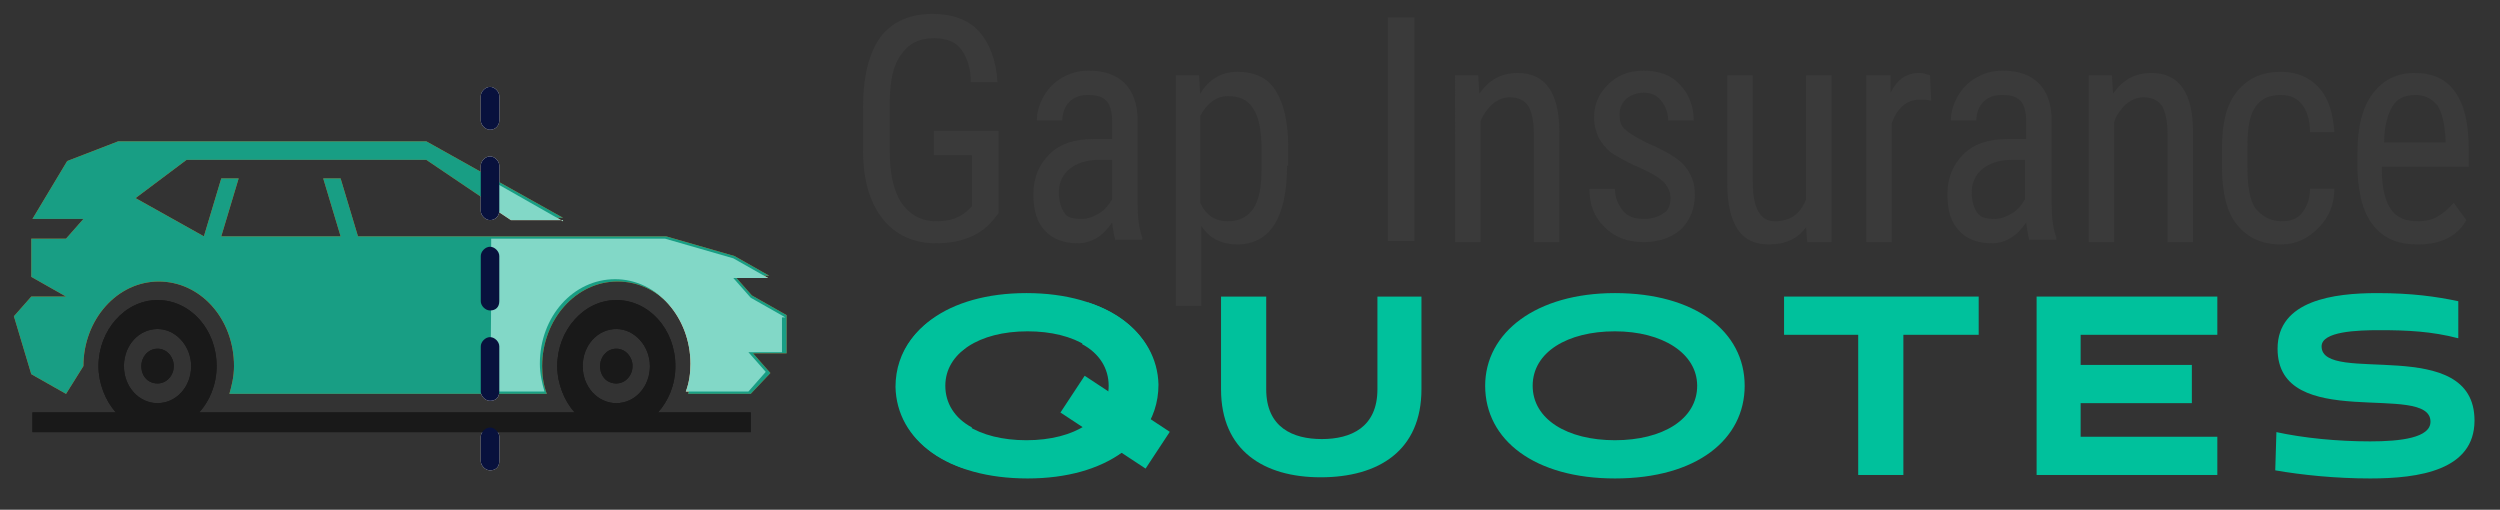 <?xml version="1.0" encoding="utf-8"?>
<!-- Generator: Adobe Illustrator 24.0.0, SVG Export Plug-In . SVG Version: 6.00 Build 0)  -->
<svg version="1.1" id="Layer_1" xmlns="http://www.w3.org/2000/svg" xmlns:xlink="http://www.w3.org/1999/xlink" x="0px" y="0px"
	 viewBox="0 0 215.8 44" style="enable-background:new 0 0 215.8 44;" xml:space="preserve">
<rect x="0" y="0" width="215.8" height="44" fill="#333333" stroke="none"/>
<style type="text/css">
	.st0{fill-rule:evenodd;clip-rule:evenodd;fill:#191919;}
	.st1{fill-rule:evenodd;clip-rule:evenodd;fill:#D95204;}
	.st2{fill-rule:evenodd;clip-rule:evenodd;fill:#FFA77B;}
	.st3{fill:#FFFFFF;}
	.st4{fill:#00C19C;}
	.st5{fill-rule:evenodd;clip-rule:evenodd;fill:#189E84;}
	.st6{fill-rule:evenodd;clip-rule:evenodd;fill:#82D8C7;}
	.st7{fill:#3A3A3A;}
	.st8{fill:#08113D;}
	.st9{fill-rule:evenodd;clip-rule:evenodd;fill:#E2E2E2;}
	.st10{fill:#E2E2E2;}
	.st11{fill-rule:evenodd;clip-rule:evenodd;fill:#3A3A3A;}
	.st12{fill-rule:evenodd;clip-rule:evenodd;fill:#AAAAAA;}
</style>
<g>
	<path class="st0" d="M53.2,25.9c2.8,0,5.1,2.5,5.1,5.7c0,1.6-0.6,3-1.5,4h8v1.7H53.2H13.6H2.8v-1.7H10c-0.9-1-1.5-2.5-1.5-4
		c0-3.1,2.3-5.7,5.1-5.7c2.8,0,5.1,2.5,5.1,5.7c0,1.6-0.6,3-1.5,4h32.4c-0.9-1-1.5-2.5-1.5-4C48.1,28.5,50.4,25.9,53.2,25.9
		L53.2,25.9z M53.2,30.1c-0.8,0-1.4,0.7-1.4,1.5c0,0.9,0.6,1.5,1.4,1.5c0.8,0,1.4-0.7,1.4-1.5C54.6,30.8,54,30.1,53.2,30.1
		L53.2,30.1z M13.6,30.1c-0.8,0-1.4,0.7-1.4,1.5c0,0.9,0.6,1.5,1.4,1.5c0.8,0,1.4-0.7,1.4-1.5C15,30.8,14.4,30.1,13.6,30.1
		L13.6,30.1z M53.2,28.4c-1.6,0-2.9,1.4-2.9,3.2c0,1.8,1.3,3.2,2.9,3.2c1.6,0,2.9-1.4,2.9-3.2C56.1,29.9,54.8,28.4,53.2,28.4
		L53.2,28.4z M13.6,28.4c-1.6,0-2.9,1.4-2.9,3.2s1.3,3.2,2.9,3.2c1.6,0,2.9-1.4,2.9-3.2C16.5,29.9,15.2,28.4,13.6,28.4L13.6,28.4z"
		/>
</g>
<g>
	<path class="st1" d="M5.7,34l-3-1.7l0,0l-1.5-5l1.5-1.7l3,0l-3-1.7v-3.3h3l1.5-1.7H2.8l3-5l4.4-1.7h26.6l11.8,6.6h-4.4l-7.4-5H16.1
		l-4.4,3.3l5.9,3.3l1.5-5h1.5l-1.5,5h10.3l-1.5-5h1.5l1.5,5h26.6l5.9,1.7l3,1.7l-3,0l1.5,1.7l3,1.7v3.3l-2.9,0l1.5,1.7L64.8,34h-5.4
		c0.2-0.7,0.4-1.5,0.4-2.4c0-4.1-2.9-7.3-6.5-7.3c-3.6,0-6.5,3.3-6.5,7.3c0,0.8,0.1,1.6,0.4,2.4H19.8c0.2-0.7,0.4-1.5,0.4-2.4
		c0-4.1-2.9-7.3-6.5-7.3c-3.6,0-6.5,3.3-6.5,7.3"/>
</g>
<g>
	<g>
		<path class="st2" d="M48.6,19.1l-5.8-3.3c0,0.7-0.1,1.5-0.2,2.2l1.5,1H48.6z"/>
	</g>
	<g>
		<path class="st2" d="M67.8,27.4l-3-1.7l-1.5-1.7l3,0l-3-1.7l-5.9-1.7h-15c0,4.4,0,8.8-0.1,13.2H47c-0.2-0.7-0.4-1.5-0.4-2.4
			c0-4.1,2.9-7.3,6.5-7.3c3.6,0,6.5,3.3,6.5,7.3c0,0.8-0.1,1.6-0.4,2.4h5.4l1.5-1.7l-1.5-1.7l2.9,0V27.4z"/>
	</g>
</g>
<g>
	<g>
		<path class="st3" d="M42.3,11.2c-0.4,0-0.8-0.4-0.8-0.8V8.3c0-0.4,0.4-0.8,0.8-0.8c0.4,0,0.8,0.4,0.8,0.8v2.1
			C43.1,10.8,42.8,11.2,42.3,11.2z"/>
	</g>
	<g>
		<path class="st3" d="M42.3,34.6c-0.4,0-0.8-0.4-0.8-0.8v-3.9c0-0.4,0.4-0.8,0.8-0.8c0.4,0,0.8,0.4,0.8,0.8v3.9
			C43.1,34.3,42.8,34.6,42.3,34.6z M42.3,26.8c-0.4,0-0.8-0.4-0.8-0.8v-3.9c0-0.4,0.4-0.8,0.8-0.8c0.4,0,0.8,0.4,0.8,0.8V26
			C43.1,26.5,42.8,26.8,42.3,26.8z M42.3,19c-0.4,0-0.8-0.4-0.8-0.8v-3.9c0-0.4,0.4-0.8,0.8-0.8c0.4,0,0.8,0.4,0.8,0.8v3.9
			C43.1,18.6,42.8,19,42.3,19z"/>
	</g>
	<g>
		<path class="st3" d="M42.3,40.6c-0.4,0-0.8-0.4-0.8-0.8v-2.1c0-0.4,0.4-0.8,0.8-0.8c0.4,0,0.8,0.4,0.8,0.8v2.1
			C43.1,40.3,42.8,40.6,42.3,40.6z"/>
	</g>
</g>
<g>
	<g>
		<path class="st4" d="M160.4,41V28.9H154v-3.3h16.8v3.3h-6.5V41H160.4z"/>
	</g>
	<g>
		<g>
			<path class="st4" d="M88.6,25.3c-6.8,0-11.2,3.3-11.2,8c0,3.3,2.2,6,6,7.2c-0.1-0.6-0.1-1.1-0.1-1.7c0-0.7,0.2-1.3,0.6-1.9
				c-1.5-0.8-2.3-2.1-2.3-3.6c0-2.8,2.9-4.7,7.1-4.7c4.1,0,7.1,1.8,7.1,4.7c0,1.4-0.7,2.5-1.9,3.3c0.3,0.4,0.5,0.8,0.6,1.2
				c0,0.3,0.1,0.6,0.1,0.9c0,0,0,0,0,0c0,0,0,0,0,0c0.1,0.5,0.1,0.9,0.2,1.4c3.3-1.3,5.2-3.8,5.2-6.9C99.9,28.7,95.5,25.3,88.6,25.3
				z"/>
		</g>
		<g>
			<path class="st4" d="M88.7,41.3c6.8,0,11.2-3.3,11.2-8c0-3.3-2.2-6-6-7.2c0.1,0.6,0.1,1.1,0.1,1.7c0,0.7-0.2,1.3-0.6,1.9
				c1.5,0.8,2.3,2.1,2.3,3.6c0,2.8-2.9,4.7-7.1,4.7c-4.1,0-7.1-1.8-7.1-4.7c0-1.4,0.7-2.5,1.9-3.3c-0.3-0.4-0.5-0.8-0.6-1.2
				c0-0.3-0.1-0.6-0.1-0.9c0,0,0,0,0,0c0,0,0,0,0,0c-0.1-0.5-0.1-0.9-0.2-1.4c-3.3,1.3-5.2,3.8-5.2,6.9C77.4,38,81.8,41.3,88.7,41.3
				z"/>
		</g>
		<g>
			<path class="st4" d="M118.8,25.6h3.9v8c0,5.3-3.7,7.6-8.7,7.6c-4.9,0-8.6-2.3-8.6-7.6v-8h3.9v8c0,3.3,2.3,4.3,4.8,4.3
				c2.5,0,4.8-1,4.8-4.3V25.6z"/>
		</g>
		<g>
			<path class="st4" d="M139.4,41.3c-6.9,0-11.2-3.3-11.2-8c0-4.6,4.4-8,11.2-8c6.9,0,11.2,3.3,11.2,8
				C150.6,37.9,146.5,41.3,139.4,41.3z M139.4,28.6c-4.1,0-7.1,1.8-7.1,4.7c0,2.9,3,4.7,7.1,4.7c4.1,0,7.1-1.8,7.1-4.7
				C146.5,30.5,143.5,28.6,139.4,28.6z"/>
		</g>
		<g>
			<path class="st4" d="M175.8,41V25.6h15.6v3.3h-11.8v2.6h9.6v3.3h-9.6v2.9h11.8V41H175.8z"/>
		</g>
		<g>
			<path class="st4" d="M212.2,29.2c-2.3-0.6-4.4-0.7-6.8-0.7c-1.9,0-5,0.1-5,1.4c0,3.4,13.2-1.1,13.2,6.4c0,4.3-4.8,5-9,5
				c-3,0-5.9-0.3-8.2-0.7l0.1-3.3c2.3,0.5,5.2,0.8,8.1,0.8c2.6,0,5.2-0.3,5.2-1.7c0-3.5-13.2,1-13.2-6.3c0-4.2,4.9-4.8,8.6-4.8
				c3,0,5.1,0.3,7,0.7L212.2,29.2z"/>
		</g>
		<g>
			
				<rect x="91.8" y="34.6" transform="matrix(0.835 0.55 -0.55 0.835 36.005 -46.945)" class="st4" width="8.8" height="3.8"/>
		</g>
	</g>
</g>
<g>
	<path class="st7" d="M86.2,18.4l-0.4,0.5c-1.1,1.4-2.8,2.1-5,2.1c-1.9,0-3.5-0.7-4.6-2.1c-1.1-1.4-1.7-3.3-1.7-5.9V9.3
		c0-2.7,0.5-4.7,1.5-6.1c1-1.3,2.5-2,4.5-2c1.7,0,3.1,0.5,4,1.5s1.5,2.5,1.6,4.4h-2.3C83.8,5.9,83.5,5,83,4.3c-0.5-0.7-1.3-1-2.4-1
		c-1.3,0-2.2,0.5-2.8,1.4C77.1,5.6,76.8,7,76.8,9V13c0,1.9,0.3,3.4,1,4.5c0.7,1,1.7,1.6,3,1.6c1.2,0,2.1-0.3,2.8-1l0.3-0.3v-4.4
		h-3.3v-2.1h5.6V18.4z"/>
	<path class="st7" d="M96.3,20.8c-0.1-0.3-0.2-0.8-0.3-1.6c-0.8,1.2-1.8,1.8-3,1.8c-1.2,0-2.2-0.4-2.8-1.1c-0.7-0.7-1-1.8-1-3.1
		c0-1.5,0.5-2.6,1.4-3.5c0.9-0.9,2.2-1.3,3.8-1.3H96v-1.5c0-0.9-0.2-1.5-0.5-1.8c-0.4-0.4-0.9-0.5-1.6-0.5c-0.7,0-1.2,0.2-1.6,0.6
		c-0.4,0.4-0.6,1-0.6,1.6h-2.2c0-0.7,0.2-1.4,0.6-2.1c0.4-0.7,0.9-1.2,1.6-1.6c0.7-0.4,1.4-0.6,2.3-0.6c1.4,0,2.4,0.4,3.1,1.1
		c0.7,0.7,1.1,1.8,1.1,3.2v7.2c0,1.1,0.1,2.1,0.4,2.9v0.2H96.3z M93.4,18.9c0.5,0,1-0.2,1.5-0.5c0.5-0.3,0.8-0.7,1.1-1.2v-3.4h-1.2
		c-1,0-1.9,0.3-2.5,0.8c-0.6,0.5-0.9,1.2-0.9,2c0,0.8,0.2,1.4,0.5,1.8C92.1,18.8,92.7,18.9,93.4,18.9z"/>
	<path class="st7" d="M111.1,14.3c0,2.3-0.4,4-1.1,5.1s-1.8,1.7-3.2,1.7c-1.3,0-2.4-0.5-3.1-1.6v6.9h-2.2V6.5h2l0.1,1.6
		c0.7-1.2,1.8-1.9,3.2-1.9c1.5,0,2.6,0.5,3.3,1.6c0.7,1.1,1.1,2.7,1.1,4.9V14.3z M108.9,13c0-1.6-0.2-2.8-0.7-3.6
		c-0.5-0.8-1.2-1.1-2.2-1.1c-1,0-1.8,0.6-2.4,1.7v7.5c0.5,1.1,1.3,1.6,2.4,1.6c1,0,1.7-0.4,2.2-1.1c0.5-0.8,0.7-1.9,0.7-3.5V13z"/>
	<path class="st7" d="M122.1,20.8h-2.3V1.5h2.3V20.8z"/>
	<path class="st7" d="M127.6,6.5l0.1,1.6c0.8-1.2,1.9-1.8,3.3-1.8c2.4,0,3.6,1.7,3.6,5.1v9.5h-2.2v-9.4c0-1.1-0.2-1.9-0.5-2.4
		c-0.4-0.5-0.9-0.7-1.6-0.7c-0.5,0-1,0.2-1.5,0.6c-0.4,0.4-0.8,0.9-1,1.5v10.4h-2.2V6.5H127.6z"/>
	<path class="st7" d="M144.2,17.1c0-0.5-0.2-0.9-0.5-1.3c-0.4-0.4-1-0.8-2.1-1.3c-1.2-0.5-2-1-2.5-1.3c-0.5-0.4-0.8-0.8-1.1-1.3
		c-0.2-0.5-0.4-1-0.4-1.7c0-1.2,0.4-2.1,1.2-2.9c0.8-0.8,1.8-1.2,3.1-1.2c1.3,0,2.4,0.4,3.1,1.2c0.8,0.8,1.2,1.9,1.2,3.1h-2.2
		c0-0.6-0.2-1.2-0.6-1.7c-0.4-0.5-0.9-0.7-1.5-0.7c-0.6,0-1.1,0.2-1.5,0.5c-0.4,0.4-0.6,0.8-0.6,1.4c0,0.5,0.1,0.9,0.4,1.2
		c0.3,0.3,0.9,0.7,1.9,1.2c1.6,0.7,2.7,1.3,3.3,2c0.6,0.7,0.9,1.5,0.9,2.5c0,1.2-0.4,2.2-1.2,3c-0.8,0.7-1.9,1.1-3.2,1.1
		c-1.4,0-2.5-0.4-3.4-1.3c-0.9-0.9-1.3-1.9-1.3-3.3h2.2c0,0.8,0.3,1.4,0.7,1.9c0.4,0.5,1,0.7,1.8,0.7c0.7,0,1.3-0.2,1.7-0.5
		C144,18.2,144.2,17.7,144.2,17.1z"/>
	<path class="st7" d="M155.9,19.6c-0.7,1-1.8,1.5-3.2,1.5c-1.2,0-2.1-0.4-2.7-1.3c-0.6-0.9-0.9-2.2-0.9-3.9V6.5h2.2v9.2
		c0,2.2,0.6,3.4,1.9,3.4c1.3,0,2.2-0.6,2.7-1.9V6.5h2.2v14.4H156L155.9,19.6z"/>
	<path class="st7" d="M166.7,8.7c-0.3-0.1-0.6-0.1-1-0.1c-1.1,0-1.9,0.7-2.4,2v10.3h-2.2V6.5h2.1l0,1.5c0.6-1.2,1.4-1.7,2.5-1.7
		c0.3,0,0.6,0.1,0.9,0.2L166.7,8.7z"/>
	<path class="st7" d="M175.2,20.8c-0.1-0.3-0.2-0.8-0.3-1.6c-0.8,1.2-1.8,1.8-3,1.8c-1.2,0-2.2-0.4-2.8-1.1c-0.7-0.7-1-1.8-1-3.1
		c0-1.5,0.5-2.6,1.4-3.5c0.9-0.9,2.2-1.3,3.8-1.3h1.6v-1.5c0-0.9-0.2-1.5-0.5-1.8c-0.4-0.4-0.9-0.5-1.6-0.5c-0.7,0-1.2,0.2-1.6,0.6
		c-0.4,0.4-0.6,1-0.6,1.6h-2.2c0-0.7,0.2-1.4,0.6-2.1c0.4-0.7,0.9-1.2,1.6-1.6c0.7-0.4,1.4-0.6,2.3-0.6c1.4,0,2.4,0.4,3.1,1.1
		c0.7,0.7,1.1,1.8,1.1,3.2v7.2c0,1.1,0.1,2.1,0.4,2.9v0.2H175.2z M172.2,18.9c0.5,0,1-0.2,1.5-0.5c0.5-0.3,0.8-0.7,1.1-1.2v-3.4
		h-1.2c-1,0-1.9,0.3-2.5,0.8c-0.6,0.5-0.9,1.2-0.9,2c0,0.8,0.2,1.4,0.5,1.8C171,18.8,171.5,18.9,172.2,18.9z"/>
	<path class="st7" d="M182.3,6.5l0.1,1.6c0.8-1.2,1.9-1.8,3.3-1.8c2.4,0,3.6,1.7,3.6,5.1v9.5h-2.2v-9.4c0-1.1-0.2-1.9-0.5-2.4
		c-0.4-0.5-0.9-0.7-1.6-0.7c-0.5,0-1,0.2-1.5,0.6c-0.4,0.4-0.8,0.9-1,1.5v10.4h-2.2V6.5H182.3z"/>
	<path class="st7" d="M197,19.1c0.7,0,1.3-0.2,1.7-0.7c0.4-0.5,0.7-1.2,0.7-2.1h2.1c0,1.4-0.5,2.5-1.4,3.4c-0.9,0.9-1.9,1.4-3.2,1.4
		c-1.7,0-2.9-0.6-3.8-1.7c-0.9-1.1-1.3-2.8-1.3-5v-1.6c0-2.2,0.4-3.8,1.3-4.9s2.1-1.7,3.8-1.7c1.4,0,2.5,0.5,3.3,1.4
		c0.8,0.9,1.2,2.2,1.3,3.8h-2.1c0-1.1-0.3-1.9-0.7-2.4c-0.4-0.5-1-0.8-1.8-0.8c-1,0-1.7,0.3-2.2,1c-0.5,0.7-0.7,1.8-0.7,3.4v1.8
		c0,1.7,0.2,2.9,0.7,3.6C195.3,18.7,196,19.1,197,19.1z"/>
	<path class="st7" d="M208.7,21.1c-1.7,0-2.9-0.5-3.8-1.6c-0.9-1.1-1.3-2.6-1.4-4.7v-1.7c0-2.1,0.4-3.8,1.3-5
		c0.9-1.2,2.1-1.8,3.6-1.8c1.6,0,2.7,0.5,3.5,1.6c0.8,1.1,1.2,2.7,1.2,5v1.5h-7.5v0.3c0,1.5,0.3,2.7,0.8,3.4c0.5,0.7,1.3,1,2.3,1
		c0.6,0,1.2-0.1,1.7-0.4c0.5-0.3,1-0.7,1.4-1.2l1.1,1.5C212.1,20.4,210.7,21.1,208.7,21.1z M208.5,8.2c-0.9,0-1.6,0.3-2,1
		c-0.4,0.7-0.7,1.7-0.7,3.1h5.3V12c-0.1-1.4-0.3-2.3-0.7-2.9C209.9,8.5,209.3,8.2,208.5,8.2z"/>
</g>
<g>
	<path class="st0" d="M53.2,25.9c2.8,0,5.1,2.5,5.1,5.7c0,1.6-0.6,3-1.5,4h8v1.7H53.2H13.6H2.8v-1.7H10c-0.9-1-1.5-2.5-1.5-4
		c0-3.1,2.3-5.7,5.1-5.7c2.8,0,5.1,2.5,5.1,5.7c0,1.6-0.6,3-1.5,4h32.4c-0.9-1-1.5-2.5-1.5-4C48.1,28.5,50.4,25.9,53.2,25.9
		L53.2,25.9z M53.2,30.1c-0.8,0-1.4,0.7-1.4,1.5c0,0.9,0.6,1.5,1.4,1.5c0.8,0,1.4-0.7,1.4-1.5C54.6,30.8,54,30.1,53.2,30.1
		L53.2,30.1z M13.6,30.1c-0.8,0-1.4,0.7-1.4,1.5c0,0.9,0.6,1.5,1.4,1.5c0.8,0,1.4-0.7,1.4-1.5C15,30.8,14.4,30.1,13.6,30.1
		L13.6,30.1z M53.2,28.4c-1.6,0-2.9,1.4-2.9,3.2c0,1.8,1.3,3.2,2.9,3.2c1.6,0,2.9-1.4,2.9-3.2C56.1,29.9,54.8,28.4,53.2,28.4
		L53.2,28.4z M13.6,28.4c-1.6,0-2.9,1.4-2.9,3.2s1.3,3.2,2.9,3.2c1.6,0,2.9-1.4,2.9-3.2C16.5,29.9,15.2,28.4,13.6,28.4L13.6,28.4z"
		/>
</g>
<g>
	<path class="st5" d="M5.7,34l-3-1.7l0,0l-1.5-5l1.5-1.7l3,0l-3-1.7v-3.3h3l1.5-1.7H2.8l3-5l4.4-1.7h26.6l11.8,6.6h-4.4l-7.4-5H16.1
		l-4.4,3.3l5.9,3.3l1.5-5h1.5l-1.5,5h10.3l-1.5-5h1.5l1.5,5h26.6l5.9,1.7l3,1.7l-3,0l1.5,1.7l3,1.7v3.3l-2.9,0l1.5,1.7L64.8,34h-5.4
		c0.2-0.7,0.4-1.5,0.4-2.4c0-4.1-2.9-7.3-6.5-7.3c-3.6,0-6.5,3.3-6.5,7.3c0,0.8,0.1,1.6,0.4,2.4H19.8c0.2-0.7,0.4-1.5,0.4-2.4
		c0-4.1-2.9-7.3-6.5-7.3c-3.6,0-6.5,3.3-6.5,7.3"/>
</g>
<g>
	<g>
		<path class="st6" d="M48.6,19.1l-5.8-3.3c0,0.7-0.1,1.5-0.2,2.2l1.5,1H48.6z"/>
	</g>
	<g>
		<path class="st6" d="M67.8,27.4l-3-1.7l-1.5-1.7l3,0l-3-1.7l-5.9-1.7h-15c0,4.4,0,8.8-0.1,13.2H47c-0.2-0.7-0.4-1.5-0.4-2.4
			c0-4.1,2.9-7.3,6.5-7.3c3.6,0,6.5,3.3,6.5,7.3c0,0.8-0.1,1.6-0.4,2.4h5.4l1.5-1.7l-1.5-1.7l2.9,0V27.4z"/>
	</g>
</g>
<g>
	<g>
		<path class="st8" d="M42.3,11.2c-0.4,0-0.8-0.4-0.8-0.8V8.3c0-0.4,0.4-0.8,0.8-0.8c0.4,0,0.8,0.4,0.8,0.8v2.1
			C43.1,10.8,42.8,11.2,42.3,11.2z"/>
	</g>
	<g>
		<path class="st8" d="M42.3,34.6c-0.4,0-0.8-0.4-0.8-0.8v-3.9c0-0.4,0.4-0.8,0.8-0.8c0.4,0,0.8,0.4,0.8,0.8v3.9
			C43.1,34.3,42.8,34.6,42.3,34.6z M42.3,26.8c-0.4,0-0.8-0.4-0.8-0.8v-3.9c0-0.4,0.4-0.8,0.8-0.8c0.4,0,0.8,0.4,0.8,0.8V26
			C43.1,26.5,42.8,26.8,42.3,26.8z M42.3,19c-0.4,0-0.8-0.4-0.8-0.8v-3.9c0-0.4,0.4-0.8,0.8-0.8c0.4,0,0.8,0.4,0.8,0.8v3.9
			C43.1,18.6,42.8,19,42.3,19z"/>
	</g>
	<g>
		<path class="st8" d="M42.3,40.6c-0.4,0-0.8-0.4-0.8-0.8v-2.1c0-0.4,0.4-0.8,0.8-0.8c0.4,0,0.8,0.4,0.8,0.8v2.1
			C43.1,40.3,42.8,40.6,42.3,40.6z"/>
	</g>
</g>
</svg>

